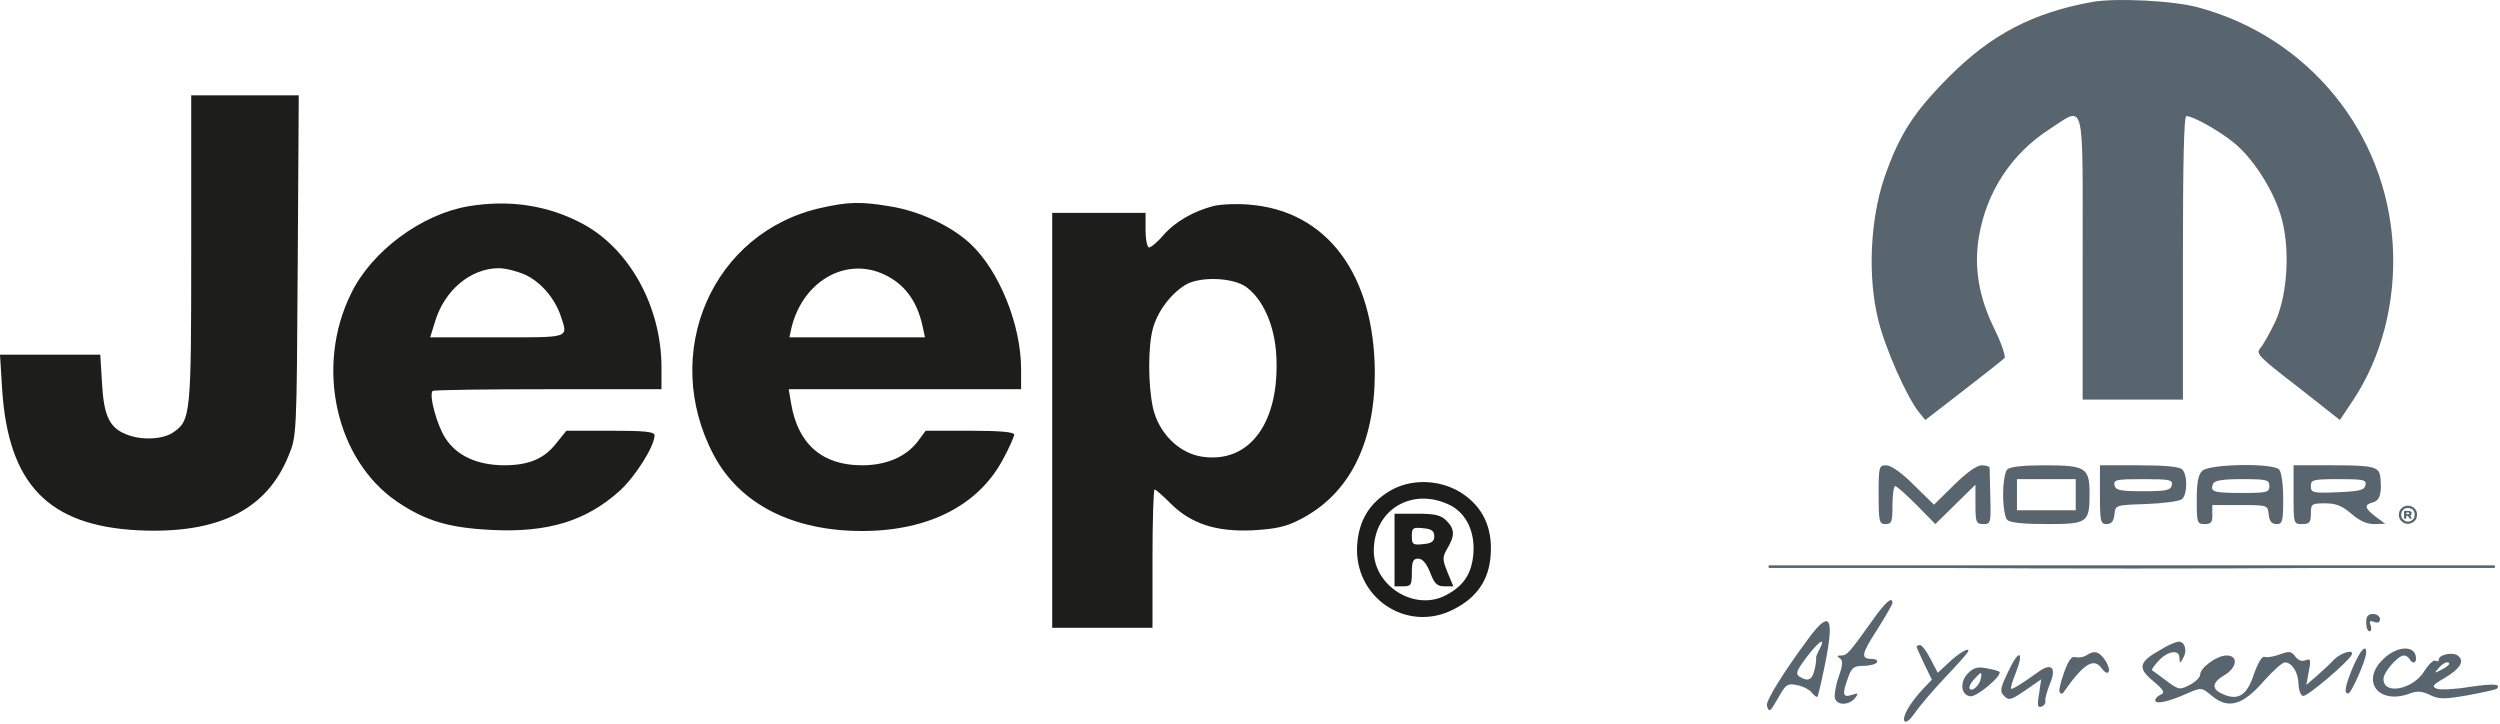 <svg xmlns="http://www.w3.org/2000/svg" fill="none" viewBox="0 0 964 279" height="279" width="964">
<path fill="#58656E" d="M758.933 259.552C755.6 262.886 756 267.952 759.733 268.486C762.266 268.886 772.4 260.219 770.933 259.019C770.666 258.752 768.4 258.086 766 257.686C762.666 257.019 761.066 257.419 758.933 259.552ZM763.866 261.419C763.466 264.086 760.666 266.752 759.6 265.686C759.066 265.152 759.733 263.552 761.066 262.086C764 258.886 764.266 258.752 763.866 261.419Z"></path>
<path fill="#58656E" d="M806.8 0.752C783.867 4.885 767.867 13.286 751.733 29.419C738 43.152 732.4 51.819 726.667 68.352C721.067 84.752 720.133 106.885 724.267 123.419C726.933 134.352 735.2 153.019 740 159.019L742.4 161.952L757.067 150.619C765.2 144.352 772.267 138.752 772.933 138.085C773.467 137.552 771.867 132.619 769.2 127.152C763.067 114.752 761.067 103.285 763.067 91.285C766 73.952 775.6 59.285 790.267 49.819C804.133 40.886 803.067 36.619 803.067 99.419V154.085H822.4H841.733V99.419C841.733 62.486 842.133 44.752 843.067 44.752C845.6 44.752 855.6 50.352 861.2 54.886C868.533 60.752 876.133 72.486 879.333 82.619C883.2 94.752 882.267 113.285 877.333 124.085C875.2 128.485 872.667 133.019 871.6 134.219C869.733 136.352 870.933 137.552 886 149.152L902.267 161.952L907.333 154.352C918.4 137.685 923.867 116.352 922.667 94.752C920.133 51.019 890.133 14.352 847.733 2.885C838.267 0.219 815.6 -0.848 806.8 0.752Z"></path>
<path fill="#1D1D1B" d="M73.733 96.086C73.733 160.486 73.6 162.219 66.533 166.886C62.4 169.552 54.133 169.819 48.533 167.419C42.133 164.886 40 160.086 39.333 147.686L38.667 136.752H19.333H0L0.8 149.686C3.067 186.619 18.533 202.752 53.333 204.486C84.133 205.952 102.933 196.619 111.333 175.552C114.4 168.219 114.4 167.286 114.8 102.352L115.2 36.752H94.4H73.733V96.086Z"></path>
<path fill="#1D1D1B" d="M180.533 79.552C162.533 82.618 143.2 96.885 135.333 113.285C121.467 141.418 129.467 177.285 153.067 193.418C164.133 200.885 173.067 203.552 189.733 204.352C211.333 205.418 226 200.885 238.933 189.285C244.933 183.818 252.4 172.085 252.4 167.818C252.4 166.485 248.533 166.085 235.467 166.085H218.4L214.533 170.885C209.733 177.018 203.867 179.418 194.133 179.418C184 179.285 176.267 175.818 171.867 169.152C168.533 164.218 165.333 152.352 166.8 150.752C167.2 150.352 187.2 150.085 211.333 150.085H255.067V141.685C255.067 118.352 242.8 95.952 224.533 86.219C211.2 79.152 196.533 76.885 180.533 79.552ZM202.533 105.952C208.533 108.752 213.867 114.885 216.267 121.952C219.067 130.485 220.133 130.085 191.733 130.085H165.867L167.733 124.085C171.333 111.952 181.467 103.418 192.4 103.418C194.933 103.418 199.6 104.618 202.533 105.952Z"></path>
<path fill="#1D1D1B" d="M316.933 80.085C274.667 89.285 254.267 136.219 275.333 175.685C285.333 194.352 305.6 204.752 332.4 204.752C358 204.752 377.333 194.885 386.8 177.019C389.2 172.619 391.067 168.352 391.067 167.552C391.067 166.619 385.6 166.085 374 166.085H356.933L354 170.085C349.467 176.085 341.867 179.419 332.4 179.419C317.067 179.419 307.733 171.285 305.067 155.685L304.133 150.085H348.933H393.733V142.352C393.733 125.152 385.2 104.219 374.133 93.952C366.667 87.019 354.267 81.285 343.067 79.552C332.133 77.685 327.067 77.819 316.933 80.085ZM340 105.419C348.4 109.019 353.467 115.552 355.733 125.685L356.667 130.085H330.533H304.4L305.2 126.352C309.467 108.885 325.333 99.285 340 105.419Z"></path>
<path fill="#1D1D1B" d="M468 79.419C460.267 81.419 453.2 85.419 448.667 90.619C446.4 93.286 443.867 95.419 443.067 95.419C442.4 95.419 441.733 92.486 441.733 88.753V82.086H423.733H405.733V162.086V242.086H425.067H444.4V215.419C444.4 200.753 444.8 188.753 445.2 188.753C445.733 188.753 448.4 191.153 451.333 194.086C459.2 201.953 468.933 205.153 483.067 204.486C492 203.953 495.867 203.153 501.467 200.219C520.133 190.619 530 171.286 530.133 144.219C530.133 105.953 511.733 81.153 481.467 78.886C476.8 78.486 470.8 78.753 468 79.419ZM480.667 110.753C487.067 115.553 491.467 125.419 492.133 136.886C493.6 162.886 481.867 178.886 463.467 176.086C454.533 174.753 446.667 166.886 444.533 157.019C442.667 148.086 442.667 133.686 444.533 126.753C446.267 120.219 451.333 113.419 456.933 109.953C462.4 106.486 475.467 106.886 480.667 110.753Z"></path>
<path fill="#58656E" d="M724.4 190.753C724.4 201.153 724.667 202.086 727.067 202.086C729.467 202.086 729.734 201.153 729.734 194.753C729.734 190.753 730.267 187.419 730.8 187.419C731.334 187.419 735.067 190.753 739.067 194.753L746.267 202.086L754 194.486L761.734 186.886V194.486C761.734 201.419 762 202.086 764.8 202.086C767.6 202.086 767.734 201.686 767.467 191.819C767.334 186.086 767.2 181.019 767.2 180.353C767.067 179.819 765.734 179.419 764.134 179.419C762.267 179.419 758.134 182.353 753.467 187.019L745.734 194.619L738 187.019C733.334 182.353 729.2 179.419 727.334 179.419C724.534 179.419 724.4 179.953 724.4 190.753Z"></path>
<path fill="#58656E" d="M774 181.019C773.067 181.953 772.4 186.219 772.4 190.753C772.4 195.286 773.067 199.553 774 200.486C775.067 201.553 780.4 202.086 789.334 202.086C805.067 202.086 805.734 201.553 805.734 190.219C805.734 180.353 804.134 179.419 788.534 179.419C780.267 179.419 775.067 179.953 774 181.019ZM800.4 190.753V196.753H789.067H777.734V190.753V184.753H789.067H800.4V190.753Z"></path>
<path fill="#58656E" d="M809.733 190.753C809.733 201.019 810 202.086 812.267 202.086C814.133 202.086 815.067 201.019 815.333 198.353C815.733 194.753 815.733 194.753 827.6 194.353C834.267 194.086 840.4 193.286 841.333 192.486C843.467 190.753 843.6 183.153 841.467 181.019C840.4 179.953 834.8 179.419 824.8 179.419H809.733V190.753ZM837.467 187.019C837.067 189.019 835.467 189.419 826.4 189.419C817.333 189.419 815.733 189.019 815.333 187.019C814.933 185.019 816.133 184.753 826.4 184.753C836.667 184.753 837.867 185.019 837.467 187.019Z"></path>
<path fill="#58656E" d="M849.2 181.553C847.6 183.019 847.066 186.219 847.066 192.886C847.066 201.553 847.2 202.086 850.133 202.086C852.533 202.086 853.2 201.419 853.066 198.353V194.753H863.733C874.4 194.753 874.4 194.753 874.8 198.353C875.066 201.019 876 202.086 877.866 202.086C880.133 202.086 880.4 201.019 880.4 192.353C880.4 186.619 879.733 181.953 878.8 181.019C876.266 178.486 851.866 178.886 849.2 181.553ZM875.066 187.419C875.066 189.819 874.133 190.086 864.666 190.086C853.6 190.086 852.133 189.686 853.333 186.619C853.866 185.286 856.8 184.753 864.533 184.753C874.133 184.753 875.066 185.019 875.066 187.419Z"></path>
<path fill="#58656E" d="M884.4 190.753C884.4 201.953 884.4 202.086 887.734 202.086C890.534 202.086 891.067 201.419 891.067 198.086C891.067 194.353 891.334 194.086 896.534 194.086C900.8 194.086 903.067 195.019 906.667 198.086C909.734 200.753 912.534 202.086 915.467 202.086L919.734 201.953L916.134 199.286C911.734 195.953 911.467 194.619 915.067 193.686C917.6 193.019 918.534 190.219 917.867 184.086C917.467 179.953 915.334 179.419 899.467 179.419H884.4V190.753ZM912.134 187.019C911.734 189.019 910 189.419 901.334 189.819C891.734 190.219 891.067 189.953 891.067 187.419C891.067 185.019 891.867 184.753 901.867 184.753C911.334 184.753 912.534 185.019 912.134 187.019Z"></path>
<path fill="#1D1D1B" d="M535.733 189.419C528 194.086 524 200.753 523.333 209.953C521.866 230.353 542.4 244.219 560.4 235.019C569.466 230.486 574.133 223.686 574.8 214.086C575.6 203.419 571.733 195.286 563.333 189.953C555.066 184.753 543.733 184.486 535.733 189.419ZM559.333 194.886C565.466 198.086 568.8 205.153 568.133 213.553C567.466 221.286 564.4 225.953 557.466 229.553C545.466 235.819 529.733 225.953 529.733 212.353C529.733 196.353 544.8 187.553 559.333 194.886Z"></path>
<path fill="#1D1D1B" d="M537.733 212.086V226.086H541.067C544.133 226.086 544.4 225.553 544.4 220.753C544.4 216.486 544.933 215.419 546.8 215.419C548.533 215.419 550 217.153 551.467 220.753C553.067 225.019 554.133 226.086 556.933 226.086H560.4L558.133 220.619C556.133 215.553 556.133 214.886 558.133 211.419C561.067 206.486 560.933 203.953 557.733 200.753C555.6 198.619 553.333 198.086 546.4 198.086H537.733V212.086ZM553.067 206.753C553.067 208.753 552 209.553 548.8 209.819C544.8 210.219 544.4 209.953 544.4 206.753C544.4 203.553 544.8 203.286 548.8 203.686C552 203.953 553.067 204.753 553.067 206.753Z"></path>
<path fill="#58656E" d="M750.667 219.019C789.6 219.285 853.867 219.285 893.333 219.019C932.8 218.885 900.933 218.752 822.4 218.752C744 218.752 711.6 218.885 750.667 219.019Z"></path>
<path fill="#58656E" d="M722.267 238.886C713.2 251.552 712.267 252.752 710 252.752C708.4 252.752 708.133 253.019 709.467 253.819C710.667 254.752 710.667 256.219 708.933 261.152C707.733 264.619 707.2 268.352 707.6 269.419C708.533 272.086 712.933 271.952 715.2 269.286C716.8 267.286 716.667 267.152 714 267.952C710.533 269.152 710.267 267.686 712.667 261.152C714 257.419 714.933 256.752 718.533 256.752C720.933 256.752 723.333 256.086 723.733 255.419C724.133 254.619 723.333 254.086 721.867 254.086C717.333 254.086 717.733 252.219 723.867 242.752C727.067 237.686 729.733 233.019 729.733 232.486C729.733 229.819 727.067 232.086 722.267 238.886Z"></path>
<path fill="#58656E" d="M912.4 240.086C912.4 241.952 912.934 243.419 913.734 243.419C914.4 243.419 914.534 242.352 914.134 241.152C913.467 239.552 913.867 239.152 915.467 239.819C916.934 240.352 917.734 239.952 917.734 238.752C917.734 237.686 916.534 236.752 915.067 236.752C913.067 236.752 912.4 237.686 912.4 240.086Z"></path>
<path fill="#58656E" d="M697.734 245.686C687.734 259.153 680.667 270.486 681.334 272.219C682.267 274.886 682.534 274.619 685.867 268.753C688.667 263.819 689.334 263.419 693.067 264.219C695.2 264.619 697.867 265.953 698.667 267.153C699.6 268.219 700.534 269.019 700.8 268.619C701.067 268.353 702.267 263.286 703.467 257.419C707.467 238.086 705.867 234.886 697.734 245.686ZM701.6 250.353C700.667 252.086 700.134 253.553 700.267 253.819C700.4 253.953 700.267 255.953 699.734 258.086C698.8 262.219 697.2 263.019 693.867 260.886C692.267 259.819 692.8 258.486 696.534 253.553C701.334 247.153 704.267 245.286 701.6 250.353Z"></path>
<path fill="#58656E" d="M833.2 250.485C824.667 255.285 824.133 257.552 830.267 262.619C834.4 266.085 834.933 267.152 833.2 267.819C832 268.352 831.067 269.285 831.067 270.085C831.067 271.685 836.267 270.619 843.6 267.285C848.933 265.019 848.933 265.019 852.933 268.352C859.2 273.552 864.8 271.952 872.8 262.752C876.4 258.752 880 255.419 881.067 255.419C883.733 255.419 886.267 259.285 886.267 263.685C886.4 265.952 887.067 268.085 888 268.352C889.467 268.885 905.733 255.019 906.8 252.485C907.867 250.219 902.8 251.552 900 254.352C898.4 256.085 895.333 258.885 893.2 260.752L889.333 264.085L890.267 258.885C891.2 254.352 890.933 253.819 888.933 254.619C887.6 255.152 886.133 254.619 885.067 253.152C883.467 251.019 882.667 251.019 879.067 252.352C876.8 253.152 874.133 253.685 873.2 253.285C872.267 252.885 870.667 255.552 869.067 260.085C866.4 268.219 862.933 270.352 856.933 267.552C852.667 265.685 852.933 263.152 857.733 260.352C862.667 257.419 863.2 252.752 858.533 252.752C854.933 252.752 848.4 257.419 848.4 260.085C848.4 261.152 846.533 263.019 844.4 264.085C840.533 266.085 840.133 266.085 835.333 262.485C832.667 260.485 830.133 258.619 829.867 258.485C829.467 258.219 830.667 256.619 832.4 254.752C836 250.885 840.4 250.352 840.4 253.685C840.533 255.952 840.533 255.952 841.867 253.685C843.467 250.885 842.533 247.419 840.133 247.419C839.2 247.419 836 248.752 833.2 250.485Z"></path>
<path fill="#58656E" d="M739.066 249.419C739.066 249.686 740.4 252.752 742 256.086L744.933 262.086L741.466 265.686C736.4 271.153 733.333 276.486 734.4 278.086C734.933 278.886 736.533 277.553 738.4 274.886C740 272.486 745.2 266.352 749.866 261.419C754.533 256.486 758.666 251.952 758.933 251.152C759.6 249.286 755.2 251.819 750.8 256.086L747.2 259.419L744.4 254.086C742.933 251.152 741.066 248.752 740.4 248.752C739.6 248.752 739.066 249.019 739.066 249.419Z"></path>
<path fill="#58656E" d="M907.333 257.152C904.266 264.486 903.733 267.419 905.466 267.419C906.666 267.419 912.399 254.352 912.399 251.686C912.399 248.219 910.266 250.486 907.333 257.152Z"></path>
<path fill="#58656E" d="M919.2 253.952C910 262.486 917.067 271.952 929.2 267.419C932 266.352 933.867 266.486 936.934 267.952C940.534 269.686 942.534 269.686 951.6 268.086C957.334 267.019 962.4 265.952 962.8 265.552C964.534 263.686 961.467 263.552 952.134 264.886C946.667 265.819 940.934 266.086 939.6 265.552C937.6 264.752 938 264.086 942.667 261.419C948.667 257.819 950.4 255.019 947.867 252.886C946 251.286 940.4 252.352 940.4 254.352C940.4 255.019 939.867 255.152 939.067 254.752C938.4 254.352 936.534 256.086 934.934 258.619C930.667 265.819 919.067 268.219 919.067 261.819C919.067 259.152 924.667 252.752 926.934 252.752C927.6 252.752 928.667 253.286 929.067 254.086C930.534 256.486 932.134 255.552 931.467 252.752C930.4 248.752 924.134 249.286 919.2 253.952ZM944.4 256.086C944.4 256.352 943.067 257.419 941.467 258.219C938.667 259.686 938.534 259.686 940.267 257.686C942 255.552 944.4 254.619 944.4 256.086Z"></path>
<path fill="#58656E" d="M774.533 258.619C771.2 265.553 771.067 266.619 772.8 268.353C774.533 270.219 775.467 269.953 780.933 266.219L787.067 261.953L786.267 267.553C785.467 271.953 785.733 273.019 787.2 272.486C788.267 272.086 788.933 271.019 788.667 270.219C788.533 269.419 789.333 266.486 790.4 263.819C793.067 257.553 791.2 255.419 786.267 258.886C779.2 263.953 775.867 265.953 775.467 265.553C775.2 265.286 776 262.619 777.2 259.686C780.667 250.886 778.533 250.086 774.533 258.619Z"></path>
<path fill="#58656E" d="M804.4 252.752C803.333 253.419 801.467 253.686 800.267 253.419C798.8 252.886 797.6 254.619 795.867 259.419C794.533 263.152 793.733 266.619 794.267 267.019C794.667 267.552 795.2 267.552 795.467 267.286C803.333 255.952 807.333 253.419 810.4 257.686C813.067 261.286 814.4 258.752 811.867 254.752C809.467 251.152 807.6 250.619 804.4 252.752Z"></path>
<path fill="#58656E" d="M926.691 195.476C925.643 196.104 925.1 197.001 925.01 198.238C924.811 200.982 927.594 202.847 930.034 201.61C931.263 201 931.896 200.085 931.986 198.794C932.094 197.359 931.57 196.265 930.432 195.548C929.311 194.848 927.775 194.812 926.691 195.476ZM929.89 196.211C930.721 196.642 931.173 197.592 931.082 198.722C930.992 199.763 930.576 200.39 929.637 200.875C928.01 201.718 925.878 200.39 925.878 198.561C925.878 196.409 927.92 195.225 929.89 196.211Z"></path>
<path fill="#58656E" d="M927 198.5V200H927.441C927.847 200 927.882 199.943 927.882 199.429C927.882 198.971 927.953 198.857 928.2 198.857C928.429 198.857 928.624 199.043 928.818 199.429C929.029 199.886 929.171 200 929.541 200H930L929.7 199.414C929.435 198.871 929.435 198.8 929.7 198.429C930.088 197.9 930.071 197.629 929.647 197.286C929.365 197.057 929.065 197 928.147 197H927V198.5ZM929.029 197.929C929.029 198.143 928.888 198.229 928.465 198.257C927.935 198.3 927.882 198.271 927.882 197.929C927.882 197.586 927.935 197.557 928.465 197.6C928.888 197.629 929.029 197.714 929.029 197.929Z"></path>
<line stroke="#58656E" y2="218.5" x2="962" y1="218.5" x1="682"></line>
</svg>
